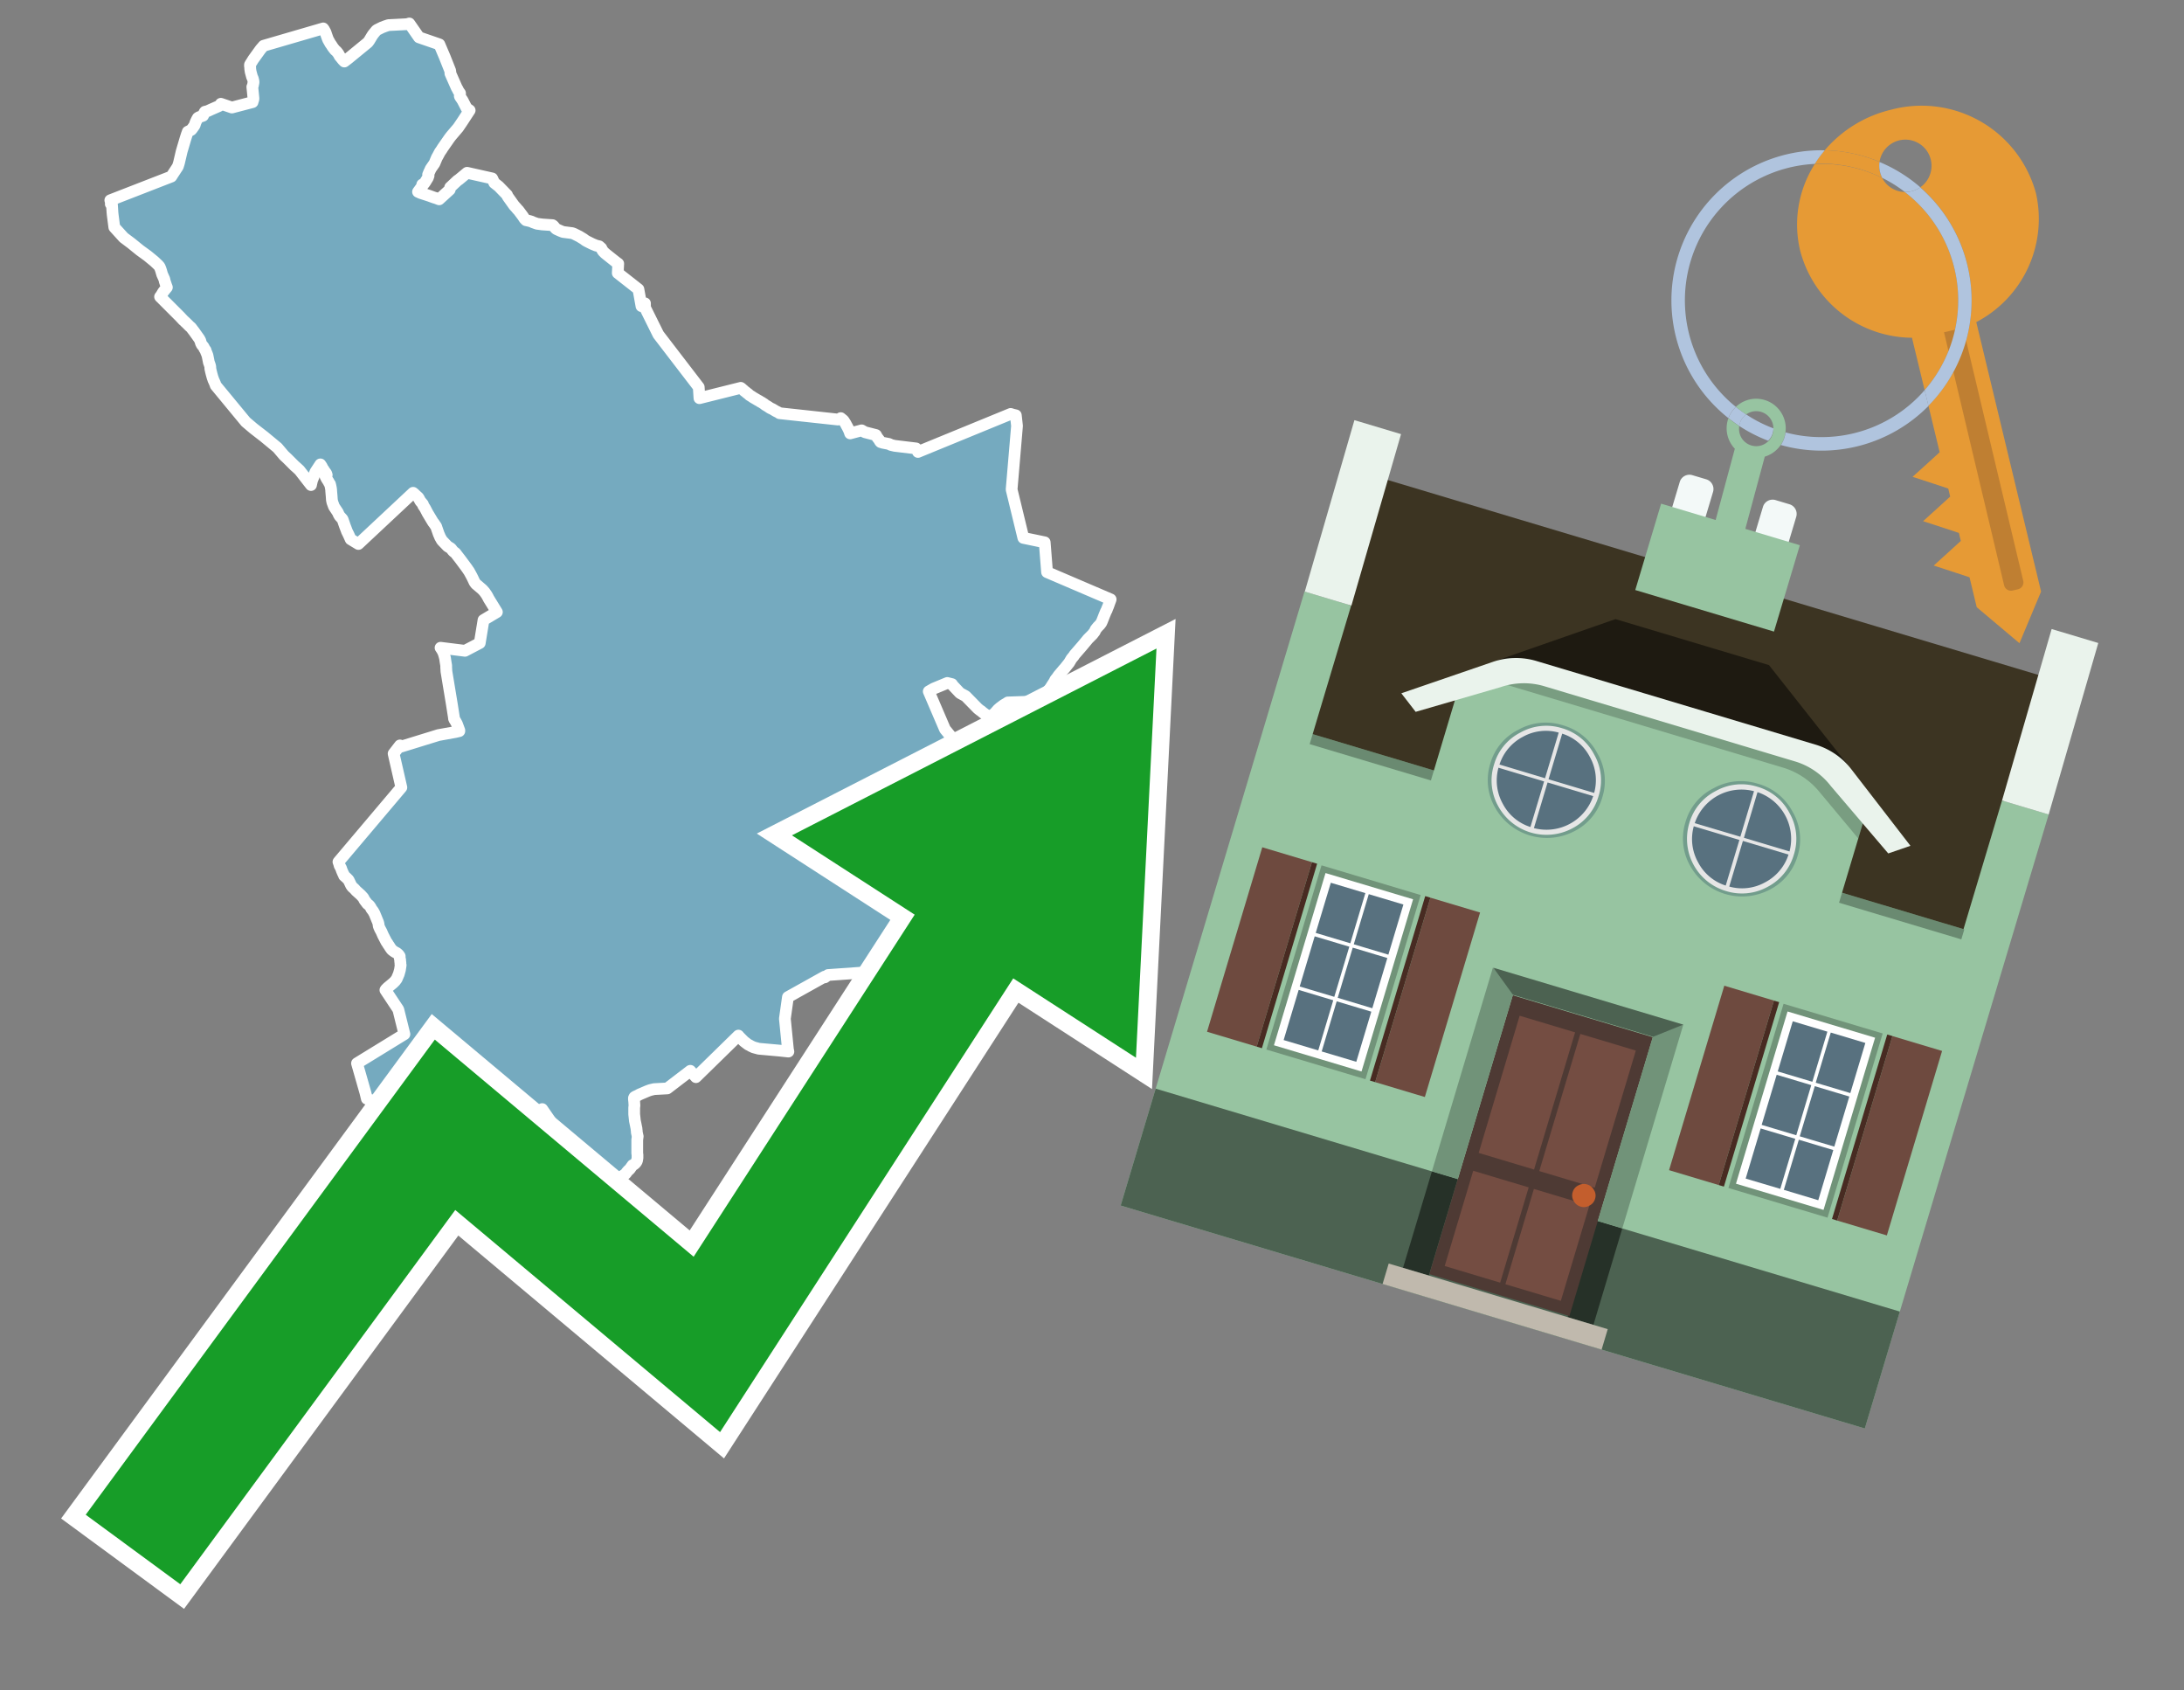 <svg id="Text" xmlns="http://www.w3.org/2000/svg" width="93.05" height="72" viewBox="0 0 93.05 72"><rect x="0" y="0" width="93.05" height="72" fill="#808080" stroke="none"/><polygon points="13.77,1.21 13.8,1.25 13.85,1.34 13.87,1.38 13.91,1.5 13.96,1.64 13.98,1.69 14.02,1.76 14.07,1.85 14.12,1.92 14.17,2 14.2,2.04 14.27,2.13 14.34,2.19 14.38,2.24 14.41,2.28 14.44,2.33 14.47,2.39 14.53,2.46 14.61,2.56 14.67,2.62 14.84,2.49 15.67,1.81 15.73,1.73 15.85,1.53 15.89,1.47 15.93,1.42 16.02,1.31 16.05,1.28 16.27,1.17 16.4,1.12 16.55,1.07 17.34,1.03 17.44,1 17.85,1.59 18.72,1.89 18.95,2.43 19.18,3.01 19.19,3.09 19.19,3.13 19.46,3.74 19.49,3.79 19.53,3.87 19.57,3.93 19.6,3.97 19.6,4.01 19.6,4.06 19.59,4.09 19.6,4.12 19.63,4.16 19.71,4.28 19.88,4.61 20.01,4.7 19.84,4.96 19.69,5.19 19.52,5.44 19.23,5.78 19.19,5.83 19.16,5.87 19.11,5.94 19.09,5.97 18.95,6.17 18.86,6.3 18.81,6.38 18.74,6.48 18.65,6.65 18.61,6.72 18.51,6.96 18.35,7.19 18.31,7.28 18.29,7.32 18.24,7.44 18.26,7.48 18.23,7.57 18.12,7.75 18.07,7.82 17.99,7.86 18.01,7.9 17.92,8.02 17.81,8.17 17.92,8.22 18.29,8.34 18.48,8.41 18.58,8.44 18.71,8.49 19.16,8.08 19.18,7.98 19.49,7.69 19.55,7.65 19.9,7.36 20.97,7.6 21.06,7.79 21.25,7.94 21.57,8.27 21.6,8.3 21.63,8.37 21.9,8.75 22,8.86 22.04,8.91 22.09,8.96 22.27,9.2 22.35,9.32 22.38,9.35 22.41,9.38 22.55,9.41 22.65,9.44 22.71,9.47 22.88,9.53 23.1,9.56 23.54,9.59 23.58,9.62 23.67,9.73 23.71,9.76 23.82,9.81 23.91,9.85 23.99,9.88 24.38,9.93 24.46,9.96 24.58,10.02 24.68,10.07 24.86,10.18 24.94,10.24 25.01,10.28 25.23,10.39 25.4,10.46 25.53,10.49 25.62,10.57 25.63,10.6 25.69,10.7 25.78,10.79 26.08,11.03 26.27,11.18 26.34,11.23 26.32,11.63 27.2,12.32 27.33,13.04 27.48,12.92 27.48,13.1 28.05,14.25 29.77,16.49 29.8,16.96 31.56,16.52 31.6,16.55 31.63,16.58 31.67,16.61 31.71,16.65 31.75,16.68 31.79,16.71 31.82,16.74 31.87,16.77 31.9,16.8 31.93,16.83 31.98,16.86 32.03,16.89 32.07,16.92 32.19,16.99 32.24,17.02 32.29,17.05 32.35,17.08 32.39,17.11 32.45,17.14 32.51,17.18 32.56,17.21 32.59,17.24 32.64,17.27 32.69,17.3 32.74,17.33 32.78,17.36 32.83,17.39 32.9,17.42 32.95,17.45 33,17.48 33.05,17.51 33.11,17.54 33.17,17.57 33.21,17.6 35.7,17.87 35.77,17.84 35.82,17.81 35.93,17.9 35.96,17.94 36.03,18.05 36.06,18.11 36.11,18.2 36.16,18.3 36.19,18.37 36.22,18.46 36.71,18.33 36.85,18.41 37.32,18.53 37.37,18.62 37.39,18.65 37.46,18.74 37.49,18.8 37.52,18.83 37.62,18.86 37.88,18.91 37.95,18.95 38.12,18.99 39.03,19.1 39.05,19.13 39.11,19.25 43.06,17.63 43.15,17.66 43.28,17.69 43.33,18.14 43.1,20.85 43.6,22.91 44.51,23.1 44.61,24.37 47.32,25.53 47.31,25.56 47.28,25.64 47.22,25.81 47.17,25.93 47.15,25.99 47.12,26.04 47.05,26.21 46.96,26.44 46.92,26.53 46.86,26.61 46.78,26.69 46.73,26.75 46.69,26.8 46.67,26.83 46.65,26.89 46.58,26.98 46.55,27.02 46.47,27.1 46.44,27.13 46.38,27.19 46.35,27.22 46.31,27.27 46.11,27.51 45.85,27.81 45.78,27.89 45.75,27.94 45.65,28.06 45.55,28.23 45.35,28.48 45.32,28.51 45.27,28.57 45.21,28.64 45.1,28.77 45.08,28.8 45.01,28.9 44.97,28.94 44.94,29 44.92,29.04 44.81,29.21 44.76,29.29 44.7,29.37 44.66,29.42 44.61,29.48 44.56,29.55 44.51,29.6 44.44,29.68 44.39,29.73 44.31,29.81 44.24,29.84 44.11,29.88 42.94,29.92 42.88,29.96 42.76,30.03 42.68,30.09 42.6,30.15 42.52,30.22 42.36,30.4 42.26,30.46 42.17,30.5 42.12,30.53 41.85,30.33 41.81,30.29 41.76,30.26 41.66,30.18 41.14,29.65 40.9,29.52 40.58,29.18 40.56,29.14 40.36,29.09 39.78,29.33 39.57,29.45 40.26,31.06 41.65,32.76 41.92,32.95 41.81,33.07 41.78,33.1 41.51,33 41.04,33.36 41.14,33.44 40.98,33.41 39.57,32.5 39.45,32.65 39.33,32.83 39.3,32.88 39.23,32.91 38.98,33.15 38.91,33.23 38.84,33.3 38.8,33.33 38.63,33.47 38.6,33.51 38.55,33.59 38.52,33.66 38.54,33.76 38.59,33.87 38.63,33.92 38.66,33.97 38.67,34.02 38.68,34.07 38.69,34.11 38.7,34.14 38.73,34.21 38.78,34.25 38.83,34.32 38.94,34.48 39.01,34.6 39.04,34.65 39.07,34.7 39.11,34.77 39.14,34.82 39.16,34.89 39.16,34.94 39.19,35 39.19,35.06 39.18,35.16 39.15,35.25 39.09,35.42 39.08,35.45 39.05,35.54 39.01,35.7 38.99,35.75 38.98,35.78 38.97,35.82 38.96,35.85 38.95,35.88 38.93,35.91 38.92,35.94 38.9,36.01 38.89,36.04 38.85,36.14 38.88,36.23 38.93,36.36 38.96,36.43 38.99,36.47 39.01,36.52 39.04,36.62 39.08,36.74 39.11,36.83 39.12,36.91 39.13,36.95 39.12,37.1 39.12,37.14 39.11,37.18 39.09,37.27 39.07,37.34 39.05,37.42 39.04,37.45 39.01,37.51 38.98,37.57 38.98,37.61 38.97,37.64 38.98,37.74 39,37.81 39.03,37.89 39.07,37.97 39.09,38 39.1,38.03 39.12,38.06 39.14,38.09 39.16,38.15 39.18,38.19 39.2,38.27 39.21,38.31 39.23,38.37 39.24,38.4 39.28,38.59 39.28,38.76 39.25,38.93 39.24,38.99 39.21,39.03 39.16,39.1 39.14,39.16 39.14,39.21 39.13,39.25 39.13,39.33 39.13,39.52 39.13,39.6 39.14,39.71 39.17,39.89 39.19,39.94 39.2,39.99 39.22,40.05 39.23,40.08 39.28,40.25 39.33,40.41 37.39,41.38 35.28,41.53 35.14,41.63 35.13,41.6 33.57,42.47 33.44,43.39 33.57,44.7 33.59,44.79 33.22,44.75 32.33,44.67 32.11,44.61 32,44.56 31.95,44.53 31.87,44.49 31.7,44.36 31.56,44.22 31.52,44.18 31.49,44.15 31.46,44.11 29.65,45.88 29.41,45.61 28.43,46.36 27.87,46.39 27.7,46.43 27.59,46.47 27.52,46.5 27.31,46.59 27.24,46.62 27.17,46.66 27.08,46.7 27.03,46.73 27.01,46.77 27.01,46.83 27.02,46.91 27.03,47.07 27.03,47.1 27.02,47.18 27.02,47.32 27.02,47.42 27.02,47.46 27.04,47.64 27.05,47.74 27.08,47.88 27.09,47.93 27.11,48.03 27.12,48.07 27.12,48.11 27.13,48.17 27.13,48.22 27.14,48.27 27.15,48.31 27.16,48.37 27.17,48.4 27.15,48.55 27.15,48.6 27.15,48.64 27.15,48.74 27.15,48.95 27.15,49.05 27.15,49.12 27.16,49.19 27.16,49.28 27.16,49.32 27.14,49.44 27.11,49.5 27.06,49.56 27.01,49.6 26.95,49.63 26.85,49.77 26.83,49.8 26.77,49.85 26.7,49.93 26.67,49.98 26.61,50.03 26.46,50.13 26.4,50.18 26.36,50.25 26.34,50.29 26.3,50.35 26.25,50.41 26.18,50.47 26.13,50.52 26.08,50.61 26.05,50.65 26.01,50.72 25.97,50.75 25.88,50.83 25.82,50.87 25.78,50.9 25.72,50.96 25.69,51 23.1,47.24 21.65,48.69 21.93,49.01 15.63,46.8 15.57,46.55 15.21,45.29 17.23,44.05 16.97,43 16.42,42.17 16.44,42.14 16.52,42.06 16.57,42.02 16.75,41.87 16.84,41.78 16.86,41.75 16.9,41.7 16.99,41.49 17.04,41.31 17.07,41.11 17.06,41.08 17.06,41.04 17.06,41 17.05,40.95 17.05,40.89 17.04,40.85 17.03,40.8 17.03,40.77 17.03,40.73 17.01,40.7 16.99,40.67 16.95,40.63 16.9,40.59 16.84,40.56 16.79,40.53 16.75,40.5 16.71,40.47 16.68,40.44 16.63,40.37 16.61,40.34 16.58,40.29 16.53,40.22 16.51,40.18 16.48,40.14 16.46,40.11 16.32,39.84 16.25,39.68 16.19,39.57 16.15,39.48 16.14,39.45 16.13,39.42 16.13,39.37 16.11,39.29 15.95,38.9 15.93,38.87 15.91,38.83 15.89,38.8 15.83,38.72 15.81,38.69 15.8,38.66 15.78,38.63 15.73,38.56 15.69,38.53 15.65,38.5 15.63,38.47 15.53,38.34 15.48,38.24 15.37,38.12 15.17,37.94 15.1,37.86 15.01,37.78 14.96,37.71 14.85,37.48 14.76,37.39 14.66,37.3 14.64,37.24 14.62,37.21 14.56,37.07 14.55,37.04 14.54,37.01 14.53,36.98 14.47,36.87 14.45,36.79 14.42,36.71 17.1,33.54 16.77,32.1 17.04,31.75 17.06,31.81 18.68,31.31 19.4,31.18 19.57,31.14 19.57,31.11 19.47,30.84 19.45,30.8 19.4,30.71 19.35,30.63 19.34,30.59 19.34,30.56 19.25,29.99 19.02,28.6 19.01,28.42 19.01,28.35 19,28.29 18.98,28.17 18.96,28.03 18.91,27.85 18.87,27.75 18.81,27.65 18.77,27.59 19.81,27.72 20.44,27.39 20.6,26.41 21.17,26.07 20.82,25.5 20.79,25.44 20.74,25.35 20.65,25.22 20.58,25.14 20.54,25.1 20.33,24.92 20.27,24.87 20.25,24.84 20.22,24.8 20.13,24.61 20.1,24.55 20.04,24.44 19.98,24.33 19.95,24.29 19.91,24.23 19.86,24.16 19.6,23.81 19.46,23.63 19.41,23.56 19.33,23.5 19.29,23.46 19.23,23.38 19.2,23.35 19.07,23.27 18.83,23.02 18.75,22.88 18.73,22.83 18.69,22.74 18.68,22.71 18.61,22.51 18.58,22.42 18.52,22.34 18.5,22.3 18.47,22.27 18.43,22.21 18.31,22.01 18.22,21.86 18.11,21.65 18.03,21.53 18.02,21.48 17.98,21.43 17.92,21.36 17.9,21.33 17.83,21.2 17.8,21.17 17.7,21.08 17.65,21.03 17.6,20.99 15.27,23.17 14.94,22.97 14.85,22.77 14.78,22.63 14.77,22.6 14.69,22.39 14.6,22.13 14.58,22.1 14.47,21.98 14.43,21.91 14.39,21.82 14.23,21.58 14.16,21.39 14.14,21.29 14.13,21.14 14.11,20.91 14.11,20.88 14.1,20.8 14.08,20.7 14.06,20.62 14.03,20.58 14,20.52 13.93,20.41 13.9,20.36 13.89,20.33 13.87,20.3 13.9,20.27 13.92,20.23 13.9,20.17 13.88,20.14 13.82,20.06 13.78,19.99 13.75,19.96 13.71,19.87 13.65,19.78 13.44,20.1 13.3,20.45 13.29,20.48 13.25,20.66 12.76,20.03 12.63,19.91 12.55,19.84 12.45,19.74 12.37,19.66 12.25,19.54 12.1,19.4 11.82,19.07 11.24,18.59 11.2,18.56 10.8,18.25 10.47,17.97 10.28,17.74 9.19,16.42 9.16,16.33 9.14,16.29 9.13,16.26 9.09,16.18 9.08,16.14 9.06,16.09 9.02,15.95 8.98,15.79 8.97,15.74 8.96,15.7 8.96,15.63 8.95,15.58 8.92,15.49 8.9,15.44 8.89,15.39 8.84,15.14 8.81,15.06 8.78,14.99 8.77,14.96 8.76,14.92 8.72,14.87 8.69,14.81 8.67,14.77 8.6,14.69 8.58,14.65 8.56,14.61 8.53,14.5 8.51,14.47 8.49,14.43 8.44,14.36 8.29,14.15 8.27,14.12 8.23,14.07 8.14,13.95 8.08,13.9 7.96,13.78 7.8,13.63 7.67,13.49 6.86,12.68 6.82,12.64 6.86,12.59 6.95,12.44 7.02,12.35 7.11,12.24 7.08,12.16 7.02,11.98 7,11.89 6.91,11.69 6.88,11.59 6.87,11.55 6.84,11.46 6.8,11.36 6.74,11.29 6.57,11.13 6.29,10.9 5.96,10.66 5.59,10.36 5.27,10.12 4.87,9.68 4.8,9.14 4.79,9.03 4.77,8.72 4.72,8.69 4.73,8.63 4.7,8.53 7.3,7.52 7.37,7.41 7.54,7.15 7.58,7.09 7.59,7.05 7.61,6.99 7.63,6.92 7.74,6.45 7.9,5.91 7.96,5.72 7.98,5.67 7.99,5.64 8,5.61 8.08,5.57 8.15,5.53 8.19,5.48 8.24,5.41 8.26,5.38 8.29,5.34 8.31,5.28 8.32,5.24 8.36,5.15 8.38,5.11 8.4,5.07 8.43,5.02 8.48,4.99 8.65,4.93 8.68,4.87 8.69,4.83 8.71,4.79 8.73,4.76 8.85,4.73 9,4.66 9.32,4.52 9.37,4.49 9.39,4.46 9.41,4.42 9.88,4.58 10.76,4.35 10.77,4.31 10.79,4.25 10.8,4.2 10.75,3.7 10.77,3.66 10.78,3.62 10.79,3.56 10.8,3.52 10.8,3.47 10.79,3.42 10.77,3.34 10.74,3.28 10.68,3.06 10.66,2.93 10.66,2.87 10.65,2.82 10.65,2.76 10.67,2.72 10.71,2.66 10.79,2.53 11.1,2.1 11.23,1.95 " fill="#75aabf" stroke="#fff" stroke-linejoin="round" stroke-width="0.5"/><polygon points="49.272 27.624 33.741 35.58 38.97 38.959 29.553 53.529 18.525 44.281 3.652 64.518 7.681 67.479 19.396 51.538 30.678 60.999 43.169 41.673 48.398 45.053 49.272 27.624" fill="none" stroke="#fff" stroke-miterlimit="10" stroke-width="1.5"/><polygon points="49.272 27.624 33.741 35.58 38.97 38.959 29.553 53.529 18.525 44.281 3.652 64.518 7.681 67.479 19.396 51.538 30.678 60.999 43.169 41.673 48.398 45.053 49.272 27.624" fill="#179d28"/><path d="M80.19,7.577a1.16,1.16,0,0,1-.094-.251,1.114,1.114,0,0,1-.018-.429A6.367,6.367,0,0,0,77.743,6.4a5.269,5.269,0,0,0-.423.577c.1,0,.192-.007.288-.007A5.794,5.794,0,0,1,80.19,7.577Z" fill="#e69a35"/><path d="M77.608,6.4A6.394,6.394,0,0,0,73.64,17.81a1.26,1.26,0,0,1,.317-.48A5.821,5.821,0,0,1,77.32,6.981a5.269,5.269,0,0,1,.423-.577Z" fill="#b0c4de"/><path d="M84.2,13.72a4.962,4.962,0,0,0,2.545-5.48,5.047,5.047,0,0,0-6.179-3.566A5.322,5.322,0,0,0,77.743,6.4a6.367,6.367,0,0,1,2.335.493,1.114,1.114,0,1,1,1.736,1.084,6.392,6.392,0,0,1,.347,9.3l.479,1.985-.438.4-.716.648.92.3.6.2.082.341-.438.4-.716.648.92.3.605.2.082.341-.438.4-.716.649.92.3.605.2.307,1.274,1.821,1.534.921-2.2Z" fill="#e69a35"/><path d="M81.154,8.179a1.115,1.115,0,0,1-.964-.6,5.794,5.794,0,0,0-2.582-.6c-.1,0-.192,0-.288.007a4.783,4.783,0,0,0-.625,3.685,4.962,4.962,0,0,0,4.765,3.715L82,16.617a5.82,5.82,0,0,0-.846-8.438Z" fill="#e69a35"/><path d="M74.1,18.142a6.386,6.386,0,0,0,1.232.63.73.73,0,0,0,.224-.527h0a5.783,5.783,0,0,1-1.159-.593A.733.733,0,0,0,74.1,18.142Z" fill="#b0c4de"/><path d="M74.4,17.652q-.228-.152-.44-.322a1.26,1.26,0,0,0-.317.48c.148.117.3.228.46.332A.733.733,0,0,1,74.4,17.652Z" fill="#b0c4de"/><path d="M74.824,16.984a1.257,1.257,0,0,0-.867.346c.141.114.288.222.44.322a.731.731,0,0,1,1.159.593h0a.732.732,0,1,1-1.463,0,.7.7,0,0,1,.007-.1c-.158-.1-.312-.215-.46-.332a1.258,1.258,0,0,0,.273,1.3l-.979,3.635,1.275.341.98-3.639a1.266,1.266,0,0,0,.681-.5,1.249,1.249,0,0,0,.2-.538,1.328,1.328,0,0,0,.012-.168A1.262,1.262,0,0,0,74.824,16.984Z" fill="#97c4a1"/><path d="M85.974,25.1l-.226.053a.3.3,0,0,1-.362-.223l-2.56-10.777.81-.193L86.2,24.736A.3.3,0,0,1,85.974,25.1Z" fill="#bf7f32"/><path d="M80.1,7.326a1.16,1.16,0,0,0,.094.251,5.833,5.833,0,0,1,.964.6,1.137,1.137,0,0,0,.287-.031,1.108,1.108,0,0,0,.373-.167A6.371,6.371,0,0,0,80.078,6.9,1.114,1.114,0,0,0,80.1,7.326Z" fill="#b0c4de"/><path d="M77.608,18.618a5.836,5.836,0,0,1-1.534-.2,1.24,1.24,0,0,1-.2.537,6.4,6.4,0,0,0,6.291-1.666L82,16.617A5.807,5.807,0,0,1,77.608,18.618Z" fill="#b0c4de"/><path d="M81.814,7.981a1.108,1.108,0,0,1-.373.167,1.137,1.137,0,0,1-.287.031A5.82,5.82,0,0,1,82,16.617l.161.667a6.392,6.392,0,0,0-.347-9.3Z" fill="#b0c4de"/><polygon points="83.79 39.753 55.78 31.364 58.988 20.404 86.964 28.783 83.79 39.753 83.79 39.753" fill="#3c3422" fill-rule="evenodd"/><polygon points="81.705 53.32 87.284 34.692 85.297 34.097 83.656 39.575 55.926 31.269 57.567 25.791 55.579 25.196 47.746 51.348 79.451 60.844 81.705 53.32" fill="#97c4a1" fill-rule="evenodd"/><rect x="69.522" y="21.148" width="0.444" height="28.983" transform="translate(15.592 92.226) rotate(-73.326)" opacity="0.3"/><polygon points="87.284 34.692 85.297 34.097 87.411 26.793 89.398 27.388 87.284 34.692 87.284 34.692" fill="#eaf3ec" fill-rule="evenodd"/><polygon points="57.578 25.794 55.591 25.199 57.705 17.896 59.692 18.491 57.578 25.794 57.578 25.794" fill="#eaf3ec" fill-rule="evenodd"/><polygon points="79.451 60.844 80.943 55.865 49.238 46.369 47.747 51.348 79.451 60.844 79.451 60.844" fill="#4c6251" fill-rule="evenodd"/><path d="M71.566,20.528l-.522,1.743,1.418.425.523-1.744a.432.432,0,0,0-.289-.536l-.593-.177A.431.431,0,0,0,71.566,20.528Z" fill="#f3f9f8" fill-rule="evenodd"/><path d="M75.111,21.589l-.522,1.743,1.418.425.522-1.743a.43.43,0,0,0-.289-.536l-.593-.178A.43.43,0,0,0,75.111,21.589Z" fill="#f3f9f8" fill-rule="evenodd"/><polygon points="75.368 28.329 68.829 26.37 63.807 28.121 78.733 32.591 75.368 28.329" fill="#1e1a11"/><polygon points="78.248 32.422 64.442 28.287 62.236 28.998 60.064 36.247 77.453 41.455 79.651 34.116 78.248 32.422" fill="#97c4a1"/><path d="M77.74,32.516S65.088,28.725,65,28.7l-.938.43,11.892,3.562a3.175,3.175,0,0,1,1.532,1l1.685,2.02.327-1.09Z" fill-rule="evenodd" opacity="0.2"/><path d="M77.35,31.716,65.458,28.154a3.041,3.041,0,0,0-1.854.037l-3.9,1.339.611.79,3.626-1.054a3.045,3.045,0,0,1,1.855-.037l10.673,3.2A3.028,3.028,0,0,1,78,33.477l2.45,2.874.945-.325-2.518-3.26A3.036,3.036,0,0,0,77.35,31.716Z" fill="#eaf3ec"/><polygon points="76.683 23.223 70.773 21.453 69.671 25.132 75.581 26.902 76.683 23.223 76.683 23.223" fill="#97c4a1" fill-rule="evenodd"/><g id="Symbol_9_0_Layer2_0_MEMBER_8_MEMBER_21_MEMBER_0_FILL" data-name="Symbol 9 0 Layer2 0 MEMBER 8 MEMBER 21 MEMBER 0 FILL"><path d="M66.584,30.892a2.39,2.39,0,0,0-1.891.189,2.317,2.317,0,0,0-1.2,1.448A2.345,2.345,0,0,0,63.7,34.4a2.528,2.528,0,0,0,3.367,1.008,2.339,2.339,0,0,0,1.2-1.447,2.313,2.313,0,0,0-.208-1.87A2.394,2.394,0,0,0,66.584,30.892Z" fill="#729d8c"/></g><g id="Symbol_9_0_Layer2_0_MEMBER_8_MEMBER_21_MEMBER_1_FILL" data-name="Symbol 9 0 Layer2 0 MEMBER 8 MEMBER 21 MEMBER 1 FILL"><path d="M66.547,31.016a2.241,2.241,0,0,0-1.769.185,2.213,2.213,0,0,0-1.127,1.376,2.239,2.239,0,0,0,.185,1.768,2.341,2.341,0,0,0,3.145.942,2.234,2.234,0,0,0,1.126-1.376,2.207,2.207,0,0,0-.185-1.768A2.237,2.237,0,0,0,66.547,31.016Z" fill="#e6e6e6"/></g><g id="Symbol_9_0_Layer2_0_MEMBER_8_MEMBER_21_MEMBER_2_MEMBER_0_FILL" data-name="Symbol 9 0 Layer2 0 MEMBER 8 MEMBER 21 MEMBER 2 MEMBER 0 FILL"><path d="M65.787,33.284,63.843,32.7a2.036,2.036,0,0,0,.186,1.539,2.015,2.015,0,0,0,1.175.986Z" fill="#58717f"/></g><g id="Symbol_9_0_Layer2_0_MEMBER_8_MEMBER_21_MEMBER_2_MEMBER_1_FILL" data-name="Symbol 9 0 Layer2 0 MEMBER 8 MEMBER 21 MEMBER 2 MEMBER 1 FILL"><path d="M65.827,33.148l.582-1.944a2.01,2.01,0,0,0-1.523.178,2.037,2.037,0,0,0-1,1.183Z" fill="#58717f"/></g><g id="Symbol_9_0_Layer2_0_MEMBER_8_MEMBER_21_MEMBER_2_MEMBER_2_FILL" data-name="Symbol 9 0 Layer2 0 MEMBER 8 MEMBER 21 MEMBER 2 MEMBER 2 FILL"><path d="M67.878,33.91l-1.943-.582-.582,1.944a2.1,2.1,0,0,0,2.525-1.362Z" fill="#58717f"/></g><g id="Symbol_9_0_Layer2_0_MEMBER_8_MEMBER_21_MEMBER_2_MEMBER_3_FILL" data-name="Symbol 9 0 Layer2 0 MEMBER 8 MEMBER 21 MEMBER 2 MEMBER 3 FILL"><path d="M66.558,31.249l-.582,1.943,1.943.582a2.031,2.031,0,0,0-.186-1.539A2.009,2.009,0,0,0,66.558,31.249Z" fill="#58717f"/></g><g id="Symbol_9_0_Layer2_0_MEMBER_8_MEMBER_21_MEMBER_0_FILL-2" data-name="Symbol 9 0 Layer2 0 MEMBER 8 MEMBER 21 MEMBER 0 FILL"><path d="M74.9,33.384a2.4,2.4,0,0,0-1.891.189,2.316,2.316,0,0,0-1.2,1.448,2.341,2.341,0,0,0,.209,1.87A2.527,2.527,0,0,0,75.387,37.9a2.345,2.345,0,0,0,1.2-1.447,2.314,2.314,0,0,0-.209-1.87A2.389,2.389,0,0,0,74.9,33.384Z" fill="#729d8c"/></g><g id="Symbol_9_0_Layer2_0_MEMBER_8_MEMBER_21_MEMBER_1_FILL-2" data-name="Symbol 9 0 Layer2 0 MEMBER 8 MEMBER 21 MEMBER 1 FILL"><path d="M74.867,33.508a2.239,2.239,0,0,0-1.768.185,2.21,2.21,0,0,0-1.127,1.376,2.316,2.316,0,0,0,1.564,2.883,2.261,2.261,0,0,0,1.765-.173A2.237,2.237,0,0,0,76.428,36.4a2.209,2.209,0,0,0-.185-1.769A2.239,2.239,0,0,0,74.867,33.508Z" fill="#e6e6e6"/></g><g id="Symbol_9_0_Layer2_0_MEMBER_8_MEMBER_21_MEMBER_2_MEMBER_0_FILL-2" data-name="Symbol 9 0 Layer2 0 MEMBER 8 MEMBER 21 MEMBER 2 MEMBER 0 FILL"><path d="M74.107,35.776l-1.943-.582a2.031,2.031,0,0,0,.186,1.539,2.009,2.009,0,0,0,1.175.986Z" fill="#58717f"/></g><g id="Symbol_9_0_Layer2_0_MEMBER_8_MEMBER_21_MEMBER_2_MEMBER_1_FILL-2" data-name="Symbol 9 0 Layer2 0 MEMBER 8 MEMBER 21 MEMBER 2 MEMBER 1 FILL"><path d="M74.148,35.64,74.73,33.7a2.1,2.1,0,0,0-2.525,1.362Z" fill="#58717f"/></g><g id="Symbol_9_0_Layer2_0_MEMBER_8_MEMBER_21_MEMBER_2_MEMBER_2_FILL-2" data-name="Symbol 9 0 Layer2 0 MEMBER 8 MEMBER 21 MEMBER 2 MEMBER 2 FILL"><path d="M76.2,36.4l-1.943-.582-.582,1.944a2.015,2.015,0,0,0,1.523-.178A2.036,2.036,0,0,0,76.2,36.4Z" fill="#58717f"/></g><g id="Symbol_9_0_Layer2_0_MEMBER_8_MEMBER_21_MEMBER_2_MEMBER_3_FILL-2" data-name="Symbol 9 0 Layer2 0 MEMBER 8 MEMBER 21 MEMBER 2 MEMBER 3 FILL"><path d="M74.879,33.741,74.3,35.684l1.943.582a2.1,2.1,0,0,0-1.361-2.525Z" fill="#58717f"/></g><polygon points="51.426 43.946 53.542 44.58 55.896 36.723 53.78 36.089 51.426 43.946 51.426 43.946" fill="#6e4a3f" fill-rule="evenodd"/><polygon points="53.542 44.58 53.764 44.647 56.117 36.789 55.896 36.723 53.542 44.58 53.542 44.58" fill="#482b22" fill-rule="evenodd"/><polygon points="60.706 46.726 58.59 46.092 60.943 38.235 63.059 38.868 60.706 46.726 60.706 46.726" fill="#6e4a3f" fill-rule="evenodd"/><polygon points="58.59 46.092 58.368 46.026 60.722 38.168 60.943 38.235 58.59 46.092 58.59 46.092" fill="#482b22" fill-rule="evenodd"/><rect x="53.146" y="39.209" width="8.19" height="4.408" transform="translate(1.145 84.365) rotate(-73.326)" fill="#719379"/><polygon points="60.205 38.304 56.474 37.187 54.277 44.522 58.008 45.639 60.205 38.304 60.205 38.304" fill="#fff" fill-rule="evenodd"/><path d="M59.792,38.527l-.64,2.136-1.474-.442.639-2.135,1.475.441Zm-1.621-.485-.64,2.136-1.474-.442L56.7,37.6l1.474.442Zm-2.158,1.84,1.475.441-.64,2.136-1.474-.441.639-2.136Zm-.683,2.282,1.474.441-.639,2.136L54.69,44.3l.64-2.135Zm.981,2.621.639-2.136,1.475.442-.64,2.135-1.474-.441Zm2.158-1.84L56.994,42.5l.64-2.136,1.474.442-.639,2.136Z" fill="#58717f" fill-rule="evenodd"/><polygon points="80.39 52.621 78.274 51.988 80.628 44.13 82.743 44.764 80.39 52.621 80.39 52.621" fill="#6e4a3f" fill-rule="evenodd"/><polygon points="78.274 51.988 78.053 51.921 80.406 44.064 80.628 44.13 78.274 51.988 78.274 51.988" fill="#482b22" fill-rule="evenodd"/><polygon points="71.111 49.842 73.227 50.476 75.58 42.619 73.464 41.985 71.111 49.842 71.111 49.842" fill="#6e4a3f" fill-rule="evenodd"/><polygon points="73.227 50.476 73.448 50.542 75.802 42.685 75.58 42.619 73.227 50.476 73.227 50.476" fill="#482b22" fill-rule="evenodd"/><rect x="72.83" y="45.105" width="8.19" height="4.408" transform="translate(9.534 107.426) rotate(-73.326)" fill="#719379"/><polygon points="76.159 43.083 79.889 44.2 77.692 51.535 73.962 50.418 76.159 43.083 76.159 43.083" fill="#fff" fill-rule="evenodd"/><path d="M76.381,43.5l1.475.442-.64,2.135-1.475-.441.64-2.136ZM78,43.981l1.474.442-.64,2.136-1.474-.442L78,43.981Zm.791,2.724-.64,2.135L76.679,48.4l.64-2.136,1.474.442Zm-.684,2.282-.639,2.135L76,50.68l.64-2.135,1.474.442Zm-2.26,1.65L74.375,50.2l.639-2.135,1.475.441-.64,2.136Zm-.791-2.724.64-2.135,1.474.441-.639,2.136-1.475-.442Z" fill="#58717f" fill-rule="evenodd"/><polygon points="67.888 56.431 69.118 52.323 68.019 51.994 66.789 56.102 67.888 56.431 67.888 56.431" fill="#263128" fill-rule="evenodd"/><polygon points="60.877 54.331 62.108 50.223 61.007 49.894 59.776 54.002 60.877 54.331 60.877 54.331" fill="#263128" fill-rule="evenodd"/><g id="Symbol_9_0_Layer2_0_MEMBER_8_MEMBER_12_MEMBER_0_FILL" data-name="Symbol 9 0 Layer2 0 MEMBER 8 MEMBER 12 MEMBER 0 FILL"><path d="M70.418,44.178l-5.965-1.786L60.9,54.27l5.964,1.786Z" fill="#4e3a34"/></g><g id="Symbol_9_0_Layer2_0_MEMBER_8_MEMBER_12_MEMBER_1_MEMBER_0_FILL" data-name="Symbol 9 0 Layer2 0 MEMBER 8 MEMBER 12 MEMBER 1 MEMBER 0 FILL"><path d="M65.358,49.815l1.75-5.843-2.363-.708L63,49.107Z" fill="#744d42"/></g><g id="Symbol_9_0_Layer2_0_MEMBER_8_MEMBER_12_MEMBER_1_MEMBER_1_FILL" data-name="Symbol 9 0 Layer2 0 MEMBER 8 MEMBER 12 MEMBER 1 MEMBER 1 FILL"><path d="M67.331,44.039l-1.75,5.842,2.364.708,1.75-5.842Z" fill="#744d42"/></g><g id="Symbol_9_0_Layer2_0_MEMBER_8_MEMBER_12_MEMBER_2_MEMBER_0_FILL" data-name="Symbol 9 0 Layer2 0 MEMBER 8 MEMBER 12 MEMBER 2 MEMBER 0 FILL"><path d="M63.915,54.633l1.215-4.058-2.363-.707-1.215,4.057Z" fill="#744d42"/></g><g id="Symbol_9_0_Layer2_0_MEMBER_8_MEMBER_12_MEMBER_2_MEMBER_1_FILL" data-name="Symbol 9 0 Layer2 0 MEMBER 8 MEMBER 12 MEMBER 2 MEMBER 1 FILL"><path d="M66.5,55.407l1.215-4.057-2.363-.708L64.138,54.7Z" fill="#744d42"/></g><g id="Symbol_9_0_Layer2_0_MEMBER_8_MEMBER_13_FILL" data-name="Symbol 9 0 Layer2 0 MEMBER 8 MEMBER 13 FILL"><path d="M67.959,51.058a.439.439,0,0,0-.045-.367.487.487,0,0,0-.669-.2.445.445,0,0,0-.239.282.457.457,0,0,0,.041.378.481.481,0,0,0,.293.242.459.459,0,0,0,.377-.042A.453.453,0,0,0,67.959,51.058Z" fill="#c35e2d"/></g><g id="Symbol_9_0_Layer2_0_MEMBER_8_MEMBER_14_FILL" data-name="Symbol 9 0 Layer2 0 MEMBER 8 MEMBER 14 FILL"><path d="M64.557,42.047l-.951-.833-2.6,8.68,1.1.329Z" fill="#719379"/></g><g id="Symbol_9_0_Layer2_0_MEMBER_8_MEMBER_15_FILL" data-name="Symbol 9 0 Layer2 0 MEMBER 8 MEMBER 15 FILL"><path d="M71.718,43.643l-1.2.19L68.072,52.01l1.046.313Z" fill="#719379"/></g><g id="Symbol_9_0_Layer2_0_MEMBER_8_MEMBER_16_FILL" data-name="Symbol 9 0 Layer2 0 MEMBER 8 MEMBER 16 FILL"><path d="M63.627,41.22l.836,1.156,5.961,1.786,1.294-.519Z" fill="#4c6251"/></g><polygon points="58.905 54.69 59.166 53.819 68.498 56.614 68.237 57.485 58.905 54.69 58.905 54.69" fill="#c0b9ad" fill-rule="evenodd"/></svg>
